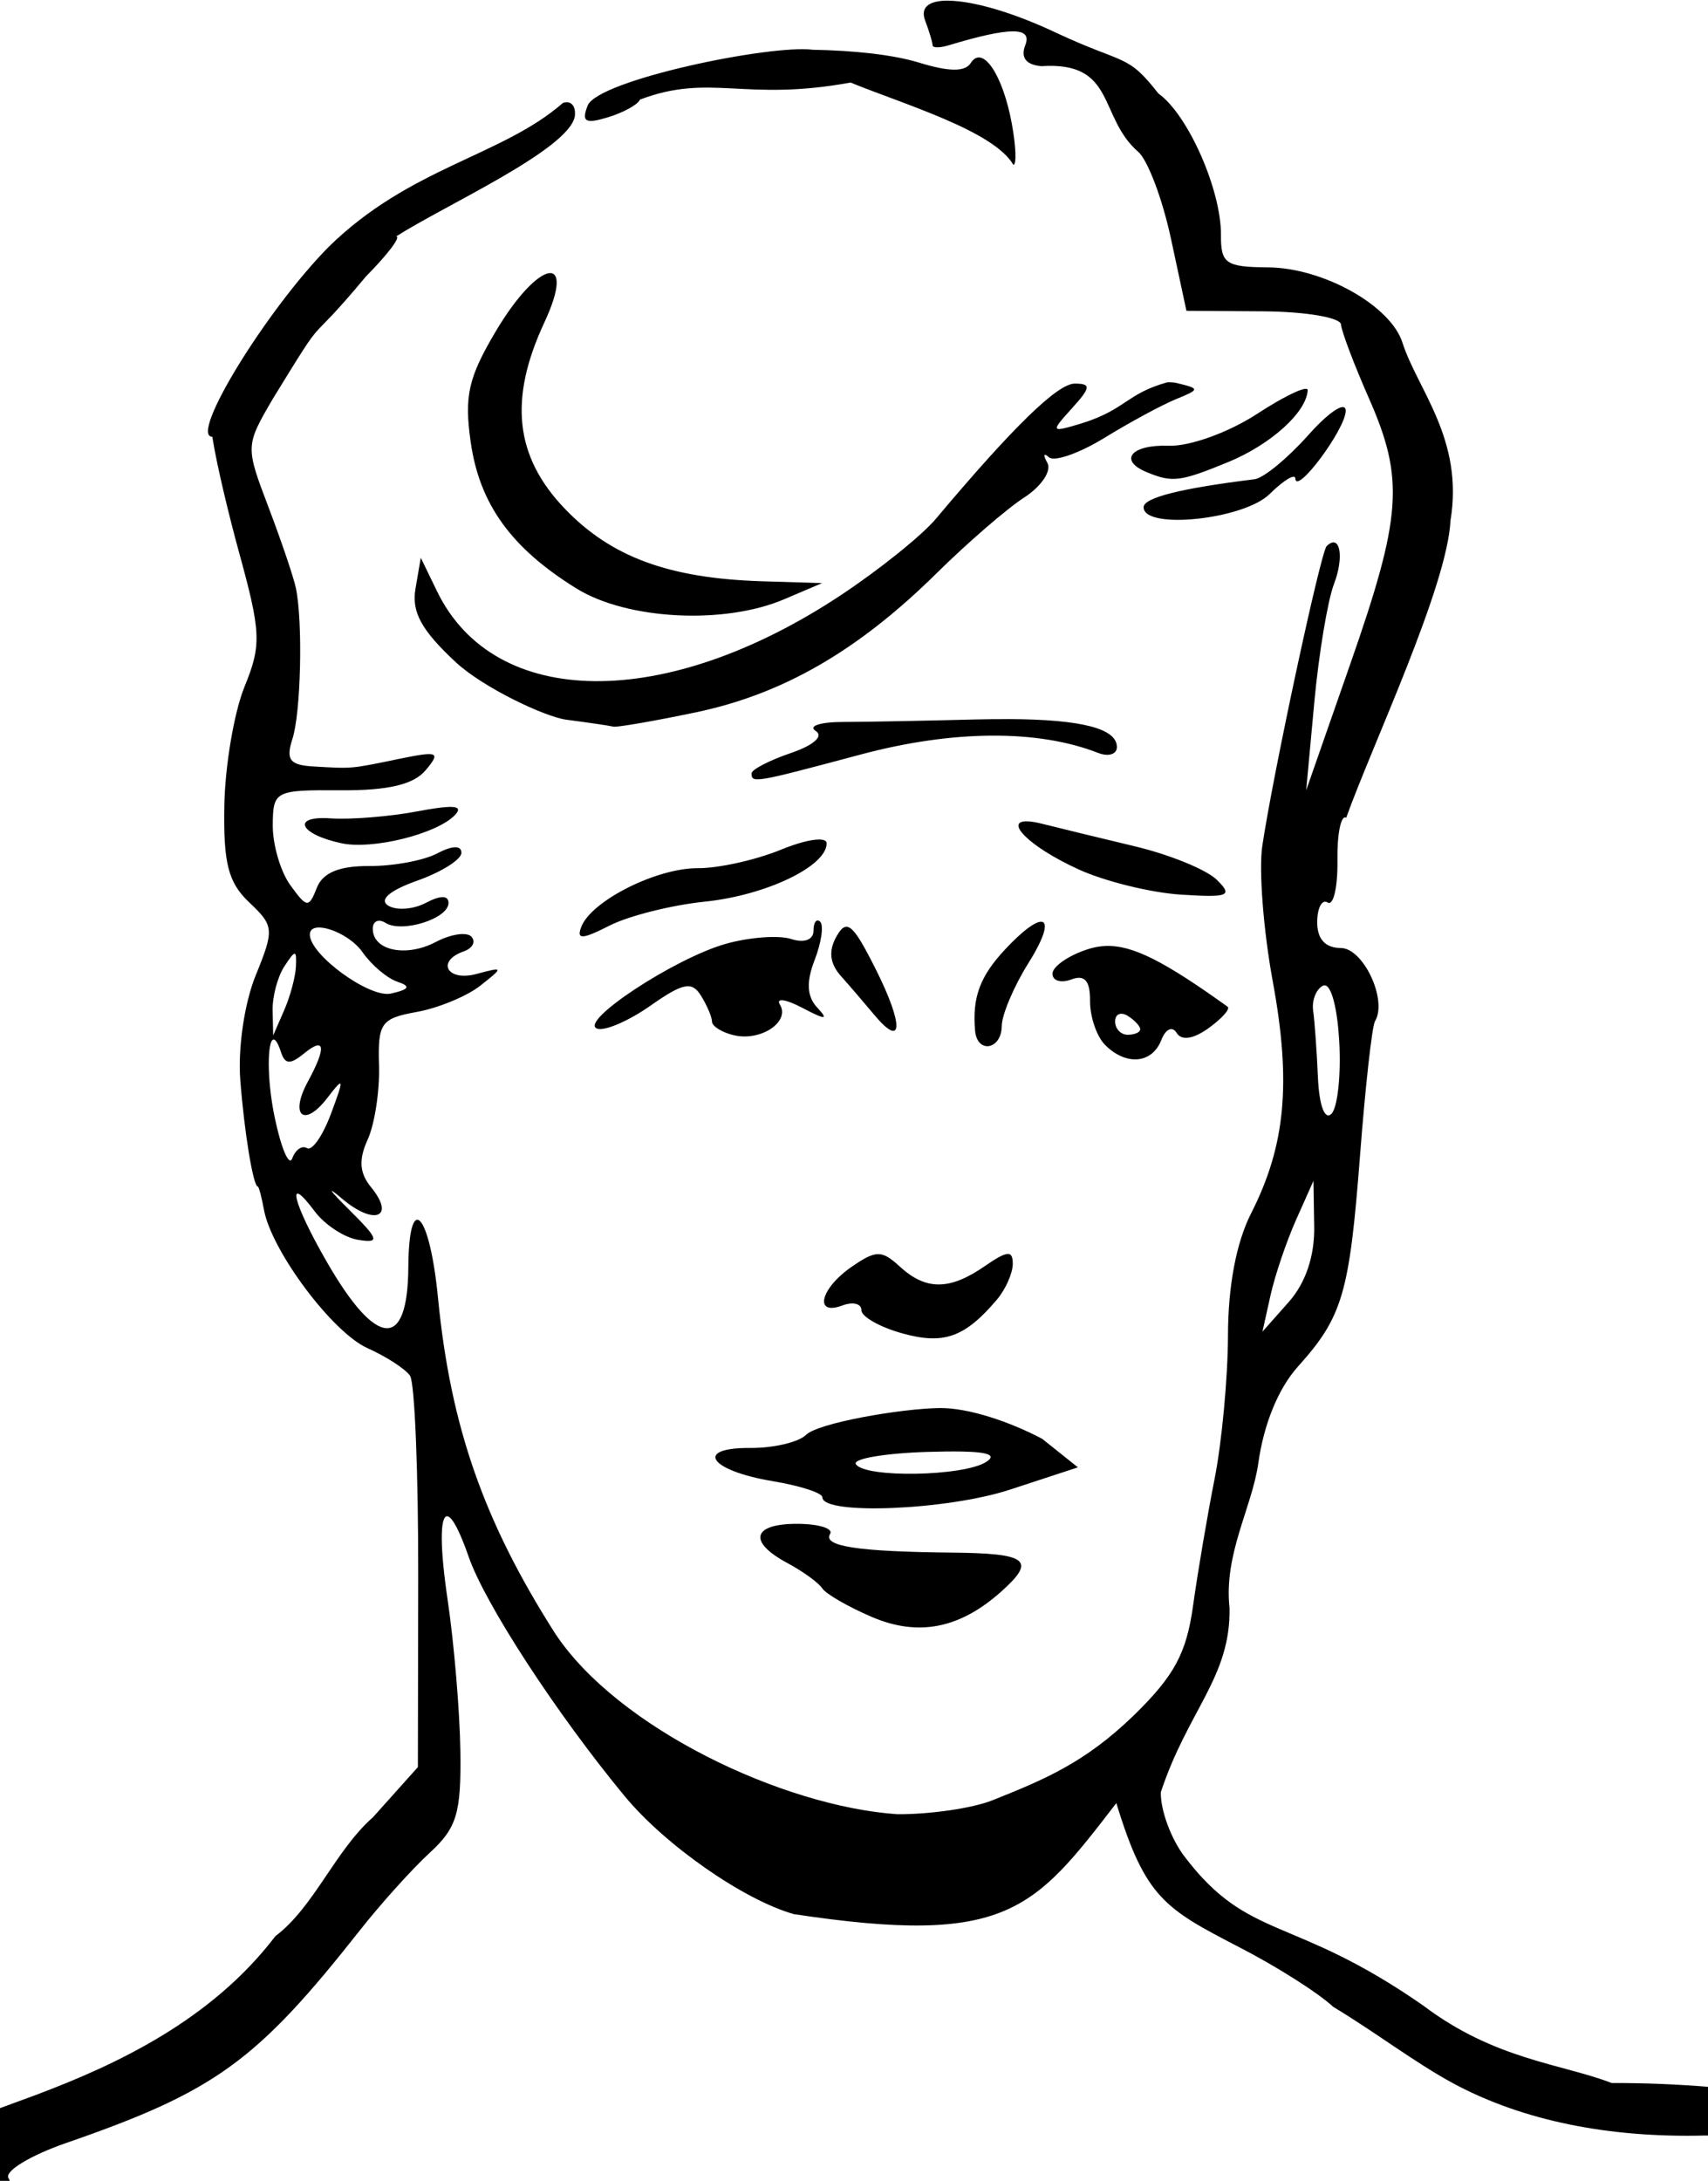 <?xml version="1.0" encoding="UTF-8" standalone="no"?>
<svg
   xmlns:dc="http://purl.org/dc/elements/1.1/"
   xmlns:cc="http://creativecommons.org/ns#"
   xmlns:rdf="http://www.w3.org/1999/02/22-rdf-syntax-ns#"
   xmlns:svg="http://www.w3.org/2000/svg"
   xmlns="http://www.w3.org/2000/svg"
   xmlns:sodipodi="http://sodipodi.sourceforge.net/DTD/sodipodi-0.dtd"
   xmlns:inkscape="http://www.inkscape.org/namespaces/inkscape"
   width="35.948mm"
   height="45.881mm"
   viewBox="0 0 35.948 45.881"
   version="1.1"
   id="svg558"
   inkscape:version="1.0 (4035a4fb49, 2020-05-01)"
   sodipodi:docname="worried-man-clean.svg">
  <title
     id="title22">Worried man</title>
  <defs
     id="defs552" />
  <sodipodi:namedview
     id="base"
     pagecolor="#ffffff"
     bordercolor="#666666"
     borderopacity="1.0"
     inkscape:pageopacity="0.0"
     inkscape:pageshadow="2"
     inkscape:zoom="1.979899"
     inkscape:cx="283.00149"
     inkscape:cy="144.68767"
     inkscape:document-units="mm"
     inkscape:current-layer="layer1"
     inkscape:document-rotation="0"
     showgrid="false"
     inkscape:snap-global="false"
     fit-margin-top="0"
     fit-margin-left="0"
     fit-margin-right="0"
     fit-margin-bottom="0"
     inkscape:window-width="1920"
     inkscape:window-height="1001"
     inkscape:window-x="-9"
     inkscape:window-y="-9"
     inkscape:window-maximized="1" />
  <g
     inkscape:label="Lager 1"
     inkscape:groupmode="layer"
     id="layer1"
     transform="translate(349.59,-221.87)">
    <path
       sodipodi:nodetypes="cccccccccccccccccccccccccccsccccccccccccccccccccccccccccccccccccccccccccccccccccccccccccccccccccccccccccccccccccccccccccccccccccccccccccsccccccccsccccccccccccccccccccccccccccccccccccccccccccccccccccccccccccccccccccccccccccccccccccccccccccccccccccccccccccccccccccccccccccccccccccccccccccccccccccccccccccccccccccccccccccccccccccccccccccccccccccccc"
       inkscape:connector-curvature="0"
       id="path576"
       transform="matrix(0.265,0,0,0.265,-349.59,213.461)"
       d="m 75.316,31.783 c -1.497,-0.013 -2.246,0.498 -1.842,1.572 0.328,0.872 0.595,1.76 0.594,1.973 0,0.211 0.561,0.215 1.25,0.008 4.904,-1.476 6.686,-1.486 6.115,-0.027 -0.388,0.99 0.047,1.568 1.266,1.676 5.971,-0.398 4.499,4.009 7.695,6.797 0.755,0.635 1.927,3.736 2.605,6.891 l 1.23,5.734 6.1,0.041 c 3.354,0.023 6.134,0.491 6.176,1.041 0.041,0.55 1.036,3.18 2.211,5.846 2.84,6.444 2.636,9.354 -1.49,21.158 l -3.486,9.979 0.646,-6.996 c 0.357,-3.848 1.061,-8.068 1.562,-9.379 0.836,-2.186 0.475,-4.051 -0.582,-3.008 -0.477,0.471 -4.265,18.11 -5.113,23.811 -0.282,1.897 0.091,6.719 0.828,10.715 1.489,8.067 1.024,13.058 -1.713,18.439 -1.179,2.318 -1.831,5.762 -1.838,9.689 -0.01,3.352 -0.486,8.475 -1.062,11.385 -0.577,2.91 -1.344,7.436 -1.709,10.061 -0.529,3.804 -1.484,5.573 -4.705,8.721 -3.903,3.778 -7.113,5.099 -11.213,6.738 -1.552,0.629 -4.962,1.13 -7.576,1.113 -9.14,-0.628 -22.225,-6.858 -27.17,-14.344 -5.675,-8.896 -8.313,-16.446 -9.307,-26.646 -0.667,-6.851 -2.317,-8.555 -2.357,-2.434 -0.043,6.591 -2.512,6.44 -6.457,-0.395 -2.728,-4.725 -3.325,-7.187 -0.984,-4.049 0.799,1.071 2.357,2.093 3.463,2.27 1.751,0.279 1.653,-0.038 -0.777,-2.445 -1.535,-1.52 -1.767,-1.893 -0.512,-0.828 2.563,2.174 4.277,1.498 2.305,-0.91 -0.92,-1.123 -0.995,-2.184 -0.268,-3.775 0.556,-1.218 0.963,-3.87 0.902,-5.895 -0.101,-3.365 0.156,-3.727 3.004,-4.242 1.713,-0.31 3.983,-1.25 5.047,-2.09 1.871,-1.477 1.861,-1.507 -0.32,-0.922 -2.323,0.623 -3.224,-1.019 -0.988,-1.801 0.689,-0.241 0.957,-0.765 0.594,-1.162 -0.363,-0.397 -1.636,-0.207 -2.83,0.422 -2.361,1.244 -5.013,0.683 -5.002,-1.057 0,-0.6 0.461,-0.805 1.014,-0.459 1.316,0.825 4.992,-0.336 5,-1.578 0,-0.62 -0.64,-0.623 -1.805,-0.01 -0.996,0.525 -2.341,0.62 -2.99,0.213 -0.74,-0.464 0.125,-1.204 2.316,-1.98 1.924,-0.682 3.5,-1.675 3.504,-2.209 0,-0.605 -0.724,-0.585 -1.934,0.053 -1.068,0.562 -3.498,1.01 -5.4,0.998 -2.369,-0.015 -3.676,0.529 -4.148,1.725 -0.643,1.627 -0.786,1.613 -2.105,-0.205 -0.779,-1.073 -1.407,-3.215 -1.396,-4.76 0.019,-2.73 0.168,-2.808 5.395,-2.773 3.751,0.023 5.789,-0.455 6.74,-1.586 1.231,-1.463 1.025,-1.551 -2.121,-0.904 -3.895,0.801 -3.627,0.779 -6.803,0.596 -1.862,-0.107 -2.184,-0.537 -1.65,-2.182 0.671,-2.068 0.84,-9.18 0.283,-11.947 -0.166,-0.826 -1.141,-3.711 -2.166,-6.408 -1.86,-4.899 -1.859,-4.906 0.354,-8.693 4.669,-7.602 2.128,-3.382 7.373,-9.674 1.727,-1.743 2.804,-3.171 2.396,-3.174 3.807,-2.441 13.605,-6.83 14.182,-9.492 0.129,-0.839 -0.293,-1.337 -0.938,-1.104 -4.86,4.242 -12.141,5.077 -18.621,11.441 -4.961,5.035 -11.096,15.046 -9.227,15.059 0.393,2.489 1.437,6.658 2.059,8.938 1.822,6.602 1.865,7.56 0.5,10.908 -0.823,2.019 -1.543,6.254 -1.602,9.412 -0.085,4.594 0.308,6.134 1.973,7.705 1.976,1.865 2.003,2.153 0.518,5.797 -0.892,2.189 -1.419,5.751 -1.225,8.297 0.314,4.12 1.027,8.466 1.391,8.469 0.084,5.6e-4 0.303,0.829 0.488,1.84 0.597,3.269 5.442,9.745 8.219,10.986 1.486,0.664 3.009,1.65 3.383,2.189 0.374,0.539 0.666,7.751 0.65,16.027 l -0.025,15.047 -3.561,3.975 c -3.018,2.654 -4.675,7.121 -7.756,9.445 -5.088,6.677 -12.619,10.2 -19.008,12.602 L 0,199.096 v 6.016 c 0.683,0.191 0.975,0.037 0.672,-0.461 -0.333,-0.547 1.738,-1.805 4.604,-2.797 11.81,-4.086 15.107,-6.474 23.309,-16.879 1.664,-2.111 4.158,-4.879 5.541,-6.148 2.155,-1.979 2.504,-3.132 2.438,-8.051 -0.043,-3.157 -0.499,-8.572 -1.012,-12.035 -0.623,-4.207 -0.592,-6.53 -0.078,-6.631 v -0.002 c 0.034,-0.008 0.071,-0.002 0.109,0.012 0.37,0.126 0.934,1.169 1.648,3.223 1.302,3.742 6.984,12.456 12.383,18.986 3.217,3.892 9.455,8.24 13.434,9.363 16.934,2.559 19.048,-0.293 25.615,-8.816 2.302,7.567 3.896,8.401 9.783,11.455 2.942,1.513 6.285,3.634 7.428,4.713 3.375,2.031 6.588,4.499 9.635,6.133 5.456,2.907 12.237,4.296 19.973,4.09 0.116,-0.003 0.26,0.005 0.385,0.006 v -3.855 c -2.628,-0.217 -5.254,-0.326 -7.855,-0.316 -4.047,-1.549 -9.283,-1.85 -14.961,-6.141 -10.435,-7.267 -13.829,-5.082 -18.955,-11.816 -1.073,-1.383 -1.931,-3.691 -1.902,-5.129 2.151,-6.509 5.573,-9.161 5.457,-14.646 -0.466,-4.252 1.776,-7.935 2.283,-11.453 0.436,-3.131 1.591,-5.955 3.148,-7.689 3.553,-3.956 4.094,-5.797 4.939,-16.818 0.418,-5.445 0.951,-10.216 1.184,-10.602 1.012,-1.673 -0.915,-5.803 -2.713,-5.814 -1.243,-0.008 -1.886,-0.717 -1.877,-2.07 0.01,-1.132 0.383,-1.827 0.836,-1.543 0.453,0.284 0.8,-1.22 0.771,-3.342 -0.03,-2.122 0.286,-3.645 0.697,-3.387 2.038,-5.693 8.037,-18.376 8.283,-23.602 1.066,-6.434 -2.608,-10.377 -3.809,-14.094 -0.915,-2.949 -6.29,-5.969 -10.689,-5.998 -3.345,-0.026 -3.747,-0.302 -3.732,-2.561 0.023,-3.589 -2.621,-9.574 -4.965,-11.238 -2.507,-3.204 -2.617,-2.254 -8.084,-4.807 -3.522,-1.668 -6.681,-2.55 -8.605,-2.566 z m -10.777,3.898 c -3.403,-0.421 -17.012,2.401 -17.863,4.424 -0.509,1.302 -0.196,1.487 1.611,0.938 1.236,-0.376 2.38,-1.008 2.539,-1.404 5.605,-2.121 8.254,0.203 16.725,-1.354 4.158,1.703 11.364,3.823 12.932,6.533 0.262,0.002 0.208,-1.46 -0.119,-3.25 -0.716,-3.918 -2.336,-6.315 -3.266,-4.832 -0.445,0.71 -1.717,0.7 -4.088,-0.027 -2.104,-0.646 -5.209,-0.967 -8.471,-1.027 z M 43.568,53.424 c -0.859,0.152 -2.471,1.717 -4.174,4.58 -2.201,3.7 -2.534,5.169 -2.008,8.84 0.706,4.925 3.226,8.409 8.4,11.609 4.024,2.489 11.728,2.888 16.494,0.855 l 3.01,-1.283 -4.758,-0.146 c -7.406,-0.229 -12.002,-1.923 -15.691,-5.779 -3.951,-4.131 -4.445,-8.68 -1.605,-14.773 1.301,-2.792 1.191,-4.054 0.332,-3.902 z m 49.146,8.656 c -3.301,0.925 -3.263,2.162 -6.842,3.273 -2.43,0.729 -2.453,0.693 -0.738,-1.203 1.502,-1.662 1.539,-1.956 0.234,-1.965 -1.365,-0.008 -4.875,3.404 -11.045,10.742 -1.109,1.319 -4.503,4.043 -7.541,6.055 -13.929,9.221 -27.516,9.087 -32.076,-0.316 l -1.287,-2.654 -0.422,2.465 c -0.317,1.851 0.483,3.304 3.225,5.85 2.196,2.02 7.05,4.303 8.727,4.537 1.796,0.234 3.489,0.484 3.764,0.555 0.274,0.07 3.203,-0.436 6.508,-1.125 6.957,-1.449 12.925,-4.894 19.188,-11.074 2.438,-2.406 5.557,-5.101 6.928,-5.986 1.371,-0.885 2.202,-2.124 1.848,-2.754 -0.354,-0.63 -0.302,-0.831 0.119,-0.447 0.421,0.384 2.412,-0.311 4.422,-1.545 2.01,-1.233 4.557,-2.61 5.66,-3.061 1.913,-0.781 1.92,-0.838 0.129,-1.273 -0.258,-0.062 -0.529,-0.086 -0.797,-0.072 z m 11.07,0.529 c -0.362,-0.1 -1.987,0.704 -3.934,1.975 -2.267,1.479 -5.353,2.593 -7.018,2.535 -2.998,-0.105 -4.041,1.16 -1.736,2.107 2.022,0.831 2.629,0.757 6.436,-0.805 3.393,-1.392 6.242,-3.965 6.326,-5.713 0,-0.052 -0.021,-0.085 -0.074,-0.1 z m 2.867,1.441 c -0.445,-0.008 -1.497,0.821 -2.742,2.221 -1.639,1.842 -3.56,3.421 -4.271,3.508 -5.868,0.723 -8.804,1.464 -8.809,2.219 -0.011,1.818 7.949,0.987 10.008,-1.045 1.107,-1.093 2.025,-1.649 2.041,-1.236 0.052,1.369 3.992,-3.92 4.002,-5.371 0,-0.198 -0.08,-0.293 -0.229,-0.295 z M 80.084,88.82 v 0.002 c -0.833,-0.004 -1.728,0.007 -2.686,0.029 -3.949,0.103 -8.654,0.194 -10.457,0.197 -1.803,0.004 -2.776,0.325 -2.16,0.711 0.662,0.415 -0.148,1.134 -1.982,1.76 -1.707,0.582 -3.105,1.308 -3.107,1.611 0,0.799 0.219,0.76 8.666,-1.498 7.311,-1.954 14.071,-2 18.857,-0.127 0.816,0.319 1.486,0.113 1.49,-0.459 0.011,-1.473 -2.79,-2.201 -8.621,-2.227 z m -44.508,6.975 v 0.002 c -0.526,0.023 -1.32,0.138 -2.406,0.344 -2.203,0.418 -5.319,0.669 -6.926,0.559 -3.15,-0.216 -2.467,1.274 0.91,1.984 2.442,0.514 7.485,-0.734 8.947,-2.215 0.486,-0.492 0.351,-0.712 -0.525,-0.674 z m 46.088,1.145 c -1.989,-0.11 0.02,1.999 4.012,3.818 2.076,0.946 5.727,1.845 8.113,1.998 3.809,0.244 4.156,0.098 2.848,-1.182 -0.82,-0.802 -3.737,-1.992 -6.482,-2.648 -2.746,-0.656 -6.07,-1.465 -7.387,-1.795 -0.453,-0.114 -0.819,-0.176 -1.104,-0.191 z m -16.615,1.439 c -0.643,0.002 -1.74,0.283 -3.018,0.807 -1.998,0.819 -4.97,1.481 -6.605,1.471 -3.263,-0.023 -8.447,2.582 -9.256,4.648 -0.406,1.039 0.059,1.02 2.244,-0.092 1.517,-0.772 4.923,-1.627 7.568,-1.9 4.854,-0.502 9.66,-2.8 9.672,-4.625 0,-0.209 -0.22,-0.309 -0.605,-0.309 z m -0.109,6.426 v 0.002 c -0.189,-0.003 -0.327,0.301 -0.33,0.811 0,0.727 -0.736,0.998 -1.777,0.66 -0.973,-0.316 -3.298,-0.146 -5.166,0.377 -4.077,1.14 -11.779,6.215 -10.232,6.742 0.602,0.205 2.504,-0.616 4.227,-1.826 2.575,-1.808 3.287,-1.954 4.004,-0.805 0.48,0.769 0.878,1.702 0.883,2.074 0.01,0.372 0.797,0.861 1.758,1.084 v -0.002 c 2.128,0.494 4.466,-1.073 3.635,-2.438 -0.331,-0.545 0.458,-0.433 1.758,0.248 1.888,0.99 2.131,0.986 1.197,-0.019 -0.81,-0.872 -0.873,-2.025 -0.199,-3.762 0.534,-1.378 0.736,-2.745 0.447,-3.037 -0.072,-0.073 -0.14,-0.108 -0.203,-0.109 z m 17.74,0.102 c -0.463,0.001 -1.442,0.696 -2.818,2.16 -2.027,2.157 -2.653,3.838 -2.42,6.484 0.164,1.864 2.107,1.525 2.119,-0.369 0.01,-0.897 0.958,-3.141 2.115,-4.986 1.346,-2.146 1.6,-3.291 1.004,-3.289 z m -15.527,0.408 c -0.241,0.044 -0.461,0.307 -0.713,0.75 -0.652,1.149 -0.545,2.149 0.34,3.145 0.714,0.803 1.901,2.185 2.639,3.07 2.307,2.77 2.376,0.864 0.131,-3.609 -1.245,-2.48 -1.867,-3.452 -2.396,-3.355 z m -41.932,0.055 c 0.124,-0.011 0.264,-0.002 0.412,0.019 0.992,0.138 2.446,0.917 3.158,1.936 0.712,1.018 1.957,2.073 2.766,2.344 1.094,0.366 0.965,0.607 -0.506,0.941 -1.692,0.384 -6.454,-3.081 -6.443,-4.689 0,-0.35 0.241,-0.522 0.613,-0.551 z m 62.588,1.461 c -0.498,0.019 -0.976,0.115 -1.459,0.273 -1.516,0.498 -2.758,1.365 -2.762,1.928 0,0.563 0.669,0.77 1.496,0.459 1.064,-0.4 1.501,0.098 1.49,1.703 -0.01,1.248 0.522,2.812 1.178,3.477 1.663,1.685 3.739,1.519 4.473,-0.355 0.353,-0.903 0.88,-1.151 1.229,-0.578 0.384,0.63 1.326,0.488 2.539,-0.387 1.061,-0.765 1.74,-1.53 1.506,-1.697 -4.991,-3.578 -7.531,-4.905 -9.689,-4.822 z m -64.414,0.617 c 0.127,8.3e-4 0.138,0.333 0.109,1 -0.034,0.825 -0.458,2.397 -0.938,3.494 l -0.871,1.994 -0.043,-2 c -0.023,-1.1 0.399,-2.673 0.938,-3.494 0.435,-0.664 0.678,-0.995 0.805,-0.994 z m 81.902,2.523 v 0.002 c 0.495,0.201 0.925,1.924 1.066,4.406 0.153,2.69 -0.126,5.292 -0.621,5.781 -0.53,0.523 -0.973,-0.666 -1.07,-2.895 -0.091,-2.082 -0.261,-4.463 -0.379,-5.289 -0.118,-0.826 0.237,-1.723 0.789,-1.994 0.071,-0.048 0.16,-0.009 0.215,-0.012 z m -16.119,2.252 c 0.119,0.023 0.252,0.072 0.389,0.158 0.548,0.344 0.994,0.822 0.992,1.064 0,0.243 -0.452,0.439 -1.002,0.436 -0.55,-0.004 -0.998,-0.484 -0.994,-1.066 0,-0.437 0.257,-0.654 0.615,-0.592 z m -67.463,2.035 h 0.002 c 0.16,-0.02 0.366,0.284 0.607,1.023 0.311,0.953 0.737,0.974 1.816,0.09 1.686,-1.381 1.804,-0.519 0.307,2.236 -1.473,2.71 -0.292,3.688 1.553,1.285 1.328,-1.731 1.356,-1.609 0.285,1.262 -0.652,1.747 -1.506,2.973 -1.9,2.73 -0.394,-0.245 -0.921,0.116 -1.172,0.805 -0.251,0.689 -0.881,-0.773 -1.398,-3.252 -0.641,-3.07 -0.578,-6.101 -0.1,-6.18 z m 82.602,11.219 0.059,3.641 c 0.038,2.344 -0.685,4.475 -2.027,5.986 l -2.084,2.348 0.641,-2.885 c 0.353,-1.587 1.266,-4.28 2.027,-5.986 z M 80,131.281 v 0.004 c -0.333,0.026 -0.89,0.345 -1.787,0.965 -2.795,1.931 -4.674,1.938 -6.754,0.029 -1.436,-1.316 -1.883,-1.312 -3.83,0.031 -2.493,1.722 -3.007,3.921 -0.715,3.059 0.827,-0.311 1.501,-0.144 1.498,0.373 0,0.517 1.454,1.345 3.238,1.842 3.305,0.92 4.971,0.33 7.518,-2.666 0.693,-0.815 1.263,-2.097 1.268,-2.848 0,-0.548 -0.103,-0.816 -0.436,-0.789 z m -5.387,12.234 c -3.172,0.054 -9.643,1.189 -10.598,2.131 -0.591,0.584 -2.586,1.051 -4.434,1.039 -4.487,-0.03 -3.241,1.797 1.799,2.637 2.166,0.361 3.936,0.935 3.934,1.277 -0.01,1.435 9.9,1.032 14.895,-0.605 l 5.402,-1.771 -2.838,-2.264 c -2.56,-1.352 -5.856,-2.473 -8.16,-2.443 z m 1.77,3.453 c 2.172,0.041 2.748,0.303 1.951,0.82 -1.784,1.16 -9.681,1.295 -10.361,0.178 -0.26,-0.427 2.303,-0.864 5.697,-0.969 1.087,-0.034 1.989,-0.042 2.713,-0.029 z m -13.023,5.74 c -3.603,-0.023 -3.987,1.421 -0.828,3.111 1.233,0.66 2.48,1.562 2.77,2.008 0.29,0.446 2.063,1.469 3.941,2.273 3.681,1.576 6.978,0.932 10.271,-2.01 2.813,-2.512 2.139,-3.041 -3.977,-3.1 -7.41,-0.073 -10.221,-0.505 -9.609,-1.48 0.27,-0.43 -0.886,-0.792 -2.568,-0.803 z"
       style="fill:#000000;stroke-width:1" />
  </g>
</svg>
